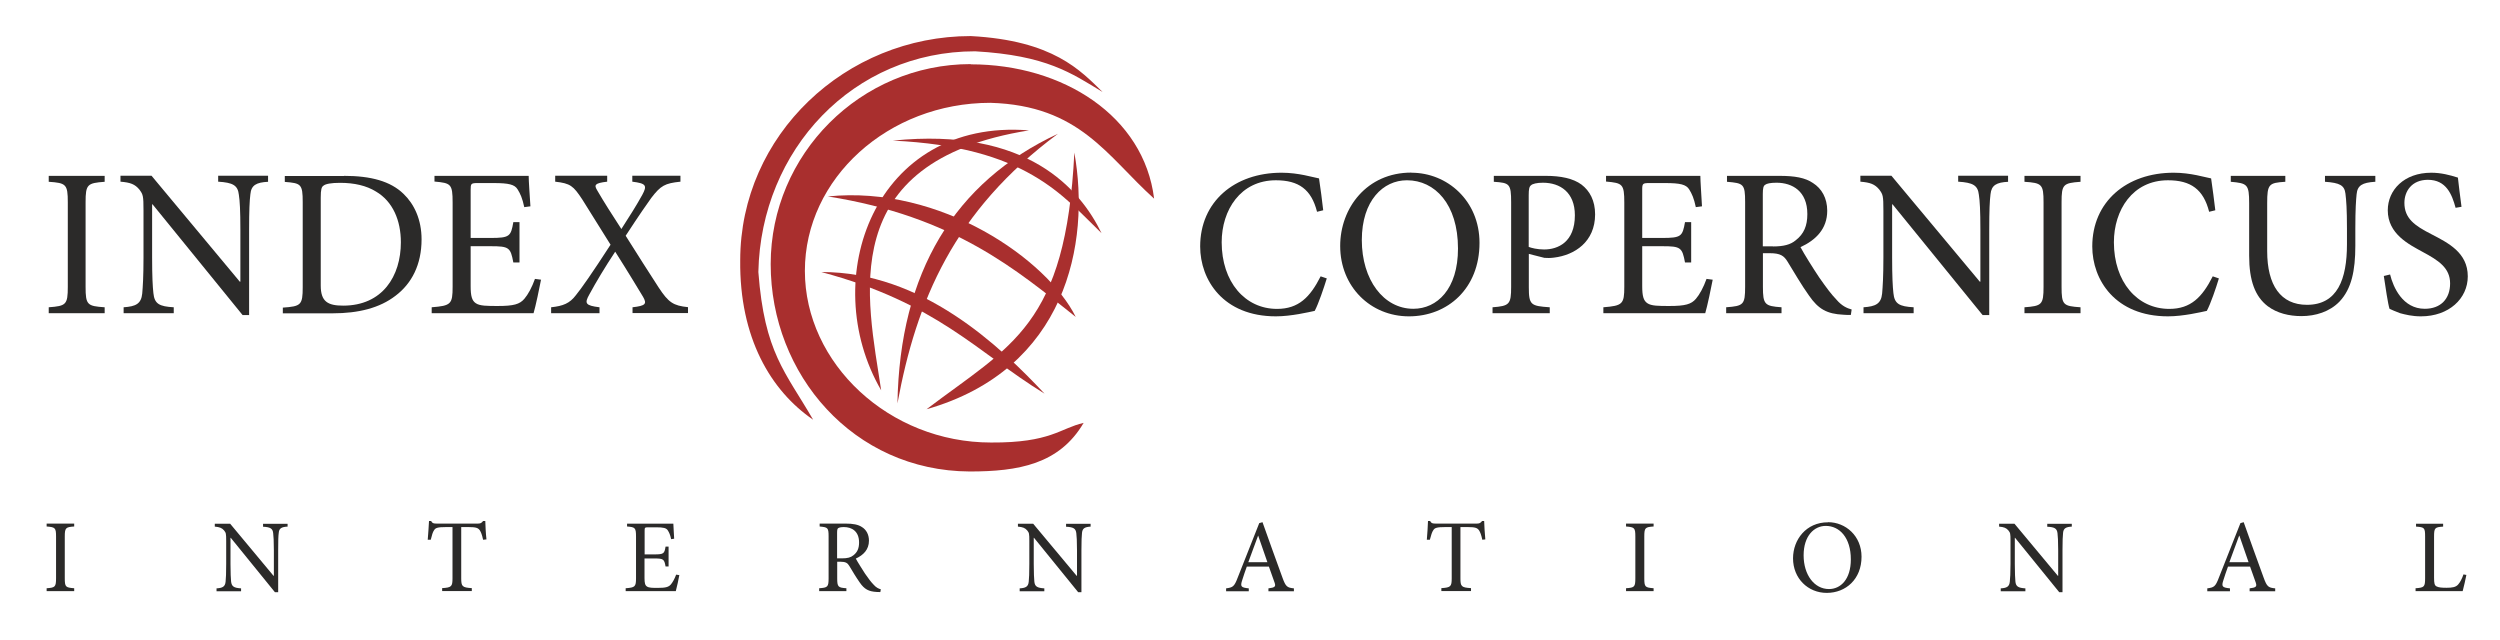 <?xml version="1.0" encoding="UTF-8"?>
<!DOCTYPE svg PUBLIC "-//W3C//DTD SVG 1.1//EN" "http://www.w3.org/Graphics/SVG/1.1/DTD/svg11.dtd">
<!-- Creator: CorelDRAW X6 -->
<svg xmlns="http://www.w3.org/2000/svg" xml:space="preserve" width="214.969mm" height="55.033mm" version="1.1" style="shape-rendering:geometricPrecision; text-rendering:geometricPrecision; image-rendering:optimizeQuality; fill-rule:evenodd; clip-rule:evenodd"
viewBox="0 0 21497 5499"
 xmlns:xlink="http://www.w3.org/1999/xlink">
 <defs>
  <style type="text/css">
   <![CDATA[
    .fil1 {fill:#A92F2E}
    .fil0 {fill:#2B2A29;fill-rule:nonzero}
   ]]>
  </style>
 </defs>
 <g id="Warstwa_x0020_1">
  <path class="fil0" d="M419 2691l0 -51c149,-11 164,-22 164,-176l0 -727c0,-155 -15,-166 -164,-176l0 -51 481 0 0 51c-149,11 -164,22 -164,176l0 727c0,156 15,166 164,176l0 51 -481 0z"/>
  <path class="fil0" d="M2306 1561c-102,5 -146,29 -153,107 -7,56 -11,138 -11,307l0 732 -56 0 -774 -952 -4 0 0 456c0,167 5,255 11,307 9,93 51,115 175,122l0 51 -431 0 0 -51c104,-7 151,-29 160,-118 5,-56 11,-146 11,-311l0 -400c0,-133 -4,-140 -36,-184 -38,-45 -76,-60 -162,-67l0 -51 267 0 759 911 5 0 0 -445c0,-167 -5,-251 -13,-302 -9,-82 -51,-105 -178,-113l0 -51 429 0 0 51z"/>
  <path class="fil0" d="M2758 2453c0,138 60,173 193,173 338,0 496,-254 496,-545 0,-187 -69,-351 -214,-436 -82,-51 -187,-75 -309,-75 -76,0 -124,9 -142,24 -17,11 -24,31 -24,104l0 756zm200 -943c231,0 400,46 512,155 91,87 155,220 155,391 0,218 -85,380 -224,485 -136,105 -318,151 -540,151l-429 0 0 -49c156,-11 171,-22 171,-176l0 -731c0,-156 -15,-163 -154,-174l0 -51 509 0z"/>
  <path class="fil0" d="M4652 2404c-11,60 -47,231 -64,287l-876 0 0 -51c166,-13 180,-27 180,-176l0 -723c0,-162 -14,-169 -156,-182l0 -49 810 0c0,44 9,167 15,262l-53 7c-16,-76 -34,-116 -58,-154 -25,-40 -74,-53 -205,-53l-138 0c-57,0 -60,5 -60,58l0 414 171 0c165,0 175,-14 196,-136l53 0 0 347 -53 0c-24,-129 -36,-140 -195,-140l-172 0 0 343c0,85 11,125 44,147 34,24 98,24 189,24 138,0 189,-15 229,-62 31,-36 65,-98 91,-171l53 7z"/>
  <path class="fil0" d="M5439 2691l0 -51c113,-13 125,-29 91,-89 -45,-74 -127,-211 -240,-389 -89,135 -164,260 -222,367 -44,78 -35,96 87,111l0 51 -416 0 0 -51c104,-11 160,-34 213,-104 46,-56 138,-187 298,-434 -96,-153 -180,-287 -243,-389 -78,-118 -102,-138 -233,-153l0 -51 447 0 0 51c-111,13 -113,29 -85,76 60,104 127,207 207,331 76,-118 131,-205 180,-294 43,-80 34,-98 -86,-113l0 -51 414 0 0 51c-134,14 -169,33 -251,140 -38,53 -98,138 -220,325 98,156 198,313 285,447 84,127 124,154 251,167l0 51 -478 0z"/>
  <path class="fil0" d="M11409 2391c-26,84 -71,218 -104,280 -51,11 -203,47 -334,47 -453,0 -651,-313 -651,-601 0,-384 294,-634 700,-634 147,0 271,40 322,49 15,102 25,176 36,274l-53 13c-49,-193 -158,-271 -354,-271 -304,0 -466,256 -466,533 0,340 200,573 476,573 185,0 284,-100 375,-280l53 18z"/>
  <path class="fil0" d="M12097 1548c-202,0 -387,173 -387,514 0,342 187,591 443,591 204,0 384,-169 384,-518 0,-383 -200,-587 -438,-587l-2 0zm40 -65c307,0 585,240 585,603 0,393 -274,632 -607,632 -329,0 -591,-254 -591,-605 0,-327 229,-631 611,-631l2 0z"/>
  <path class="fil0" d="M13145 2121c24,9 73,22 133,22 118,0 264,-63 264,-294 0,-197 -126,-280 -275,-280 -51,0 -89,9 -102,22 -15,11 -20,33 -20,85l0 445zm147 -611c129,0 235,22 307,75 71,54 117,138 117,256 0,236 -176,351 -354,372 -27,4 -62,4 -82,2l-134 -34 0 285c0,154 16,163 180,174l0 51 -492 0 0 -51c145,-11 160,-25 160,-176l0 -727c0,-160 -14,-167 -149,-176l0 -51 449 0z"/>
  <path class="fil0" d="M14727 2404c-11,60 -47,231 -64,287l-876 0 0 -51c165,-13 180,-27 180,-176l0 -723c0,-162 -15,-169 -157,-182l0 -49 811 0c0,44 9,167 14,262l-53 7c-16,-76 -34,-116 -58,-154 -26,-40 -75,-53 -205,-53l-138 0c-56,0 -60,5 -60,58l0 414 171 0c166,0 175,-14 197,-136l53 0 0 347 -53 0c-24,-129 -37,-140 -195,-140l-173 0 0 343c0,85 11,125 44,147 34,24 98,24 189,24 138,0 189,-15 229,-62 31,-36 65,-98 91,-171l53 7z"/>
  <path class="fil0" d="M15245 2117c91,0 151,-15 196,-53 71,-55 100,-125 100,-226 0,-196 -129,-269 -265,-269 -53,0 -84,7 -98,18 -15,9 -20,31 -20,80l0 449 87 0zm667 589c-22,0 -43,0 -63,-2 -138,-7 -213,-47 -294,-165 -64,-89 -129,-202 -184,-291 -31,-51 -62,-73 -154,-73l-58 0 0 289c0,153 16,166 160,176l0 51 -476 0 0 -51c149,-11 163,-22 163,-176l0 -729c0,-156 -14,-162 -156,-174l0 -51 451 0c133,0 222,16 289,62 74,47 122,129 122,238 0,156 -98,252 -230,313 31,58 107,180 162,262 66,94 102,142 147,189 47,55 91,74 131,85l-7 47z"/>
  <path class="fil0" d="M17269 1561c-102,5 -145,29 -153,107 -7,56 -11,138 -11,307l0 732 -57 0 -774 -952 -4 0 0 456c0,167 5,255 11,307 9,93 51,115 174,122l0 51 -431 0 0 -51c103,-7 151,-29 160,-118 5,-56 11,-146 11,-311l0 -400c0,-133 -4,-140 -36,-184 -38,-45 -76,-60 -162,-67l0 -51 267 0 760 911 5 0 0 -445c0,-167 -5,-251 -13,-302 -9,-82 -51,-105 -178,-113l0 -51 429 0 0 51z"/>
  <path class="fil0" d="M17408 2691l0 -51c149,-11 164,-22 164,-176l0 -727c0,-155 -14,-166 -164,-176l0 -51 482 0 0 51c-149,11 -163,22 -163,176l0 727c0,156 14,166 163,176l0 51 -482 0z"/>
  <path class="fil0" d="M19080 2391c-25,84 -71,218 -104,280 -51,11 -203,47 -334,47 -453,0 -651,-313 -651,-601 0,-384 294,-634 700,-634 147,0 271,40 322,49 14,102 25,176 36,274l-53 13c-49,-193 -158,-271 -354,-271 -304,0 -465,256 -465,533 0,340 200,573 476,573 185,0 283,-100 374,-280l53 18z"/>
  <path class="fil0" d="M20422 1561c-109,7 -151,31 -158,107 -5,49 -11,127 -11,296l0 147c0,215 -33,371 -136,480 -85,88 -207,125 -327,125 -107,0 -210,-25 -290,-85 -109,-83 -160,-220 -160,-434l0 -452c0,-163 -16,-171 -158,-184l0 -51 469 0 0 51c-142,9 -156,20 -156,184l0 412c0,294 116,462 342,462 262,0 344,-220 344,-520l0 -136c0,-167 -6,-243 -13,-300 -9,-71 -47,-93 -176,-102l0 -51 433 0 0 51z"/>
  <path class="fil0" d="M21115 1784c-31,-114 -80,-240 -238,-240 -140,0 -202,100 -202,198 0,133 87,196 231,269 144,75 314,158 314,363 0,191 -162,344 -403,344 -75,0 -134,-15 -179,-27 -45,-17 -72,-29 -91,-38 -13,-38 -36,-194 -49,-282l54 -13c27,111 109,295 298,295 138,0 218,-86 218,-218 0,-134 -100,-198 -236,-271 -116,-64 -300,-153 -300,-358 0,-174 140,-323 374,-323 84,0 160,20 229,42 7,65 16,136 31,251l-53 9z"/>
  <path class="fil0" d="M401 5081l0 -25c73,-5 81,-11 81,-87l0 -357c0,-76 -7,-81 -81,-87l0 -25 237 0 0 25c-73,5 -81,11 -81,87l0 357c0,77 7,81 81,87l0 25 -237 0z"/>
  <path class="fil0" d="M2472 4526c-50,3 -72,14 -75,53 -4,28 -5,68 -5,151l0 360 -28 0 -380 -468 -2 0 0 224c0,82 3,125 5,151 5,45 25,56 86,60l0 25 -211 0 0 -25c51,-3 74,-14 78,-58 3,-28 5,-71 5,-153l0 -197c0,-65 -2,-69 -18,-90 -19,-22 -38,-29 -80,-33l0 -25 132 0 373 448 3 0 0 -219c0,-82 -3,-123 -6,-148 -4,-40 -25,-52 -87,-55l0 -25 211 0 0 25z"/>
  <path class="fil0" d="M4154 4639c-9,-43 -18,-65 -28,-81 -15,-20 -30,-28 -97,-28l-63 0 0 440c0,70 8,80 91,85l0 25 -255 0 0 -25c81,-5 89,-14 89,-85l0 -440 -55 0c-74,0 -92,7 -104,28 -11,15 -18,41 -28,81l-26 0c4,-54 9,-113 11,-161l18 0c12,21 24,22 49,22l353 0c24,0 31,-5 45,-22l19 0c1,40 4,106 10,158l-27 3z"/>
  <path class="fil0" d="M5842 4940c-5,30 -23,114 -31,141l-431 0 0 -25c81,-6 89,-13 89,-87l0 -355c0,-79 -7,-83 -77,-89l0 -24 398 0c0,21 5,82 7,129l-26 4c-8,-38 -17,-57 -29,-76 -13,-20 -37,-26 -101,-26l-68 0c-28,0 -30,3 -30,29l0 204 84 0c81,0 86,-7 96,-67l26 0 0 171 -26 0c-11,-63 -18,-69 -96,-69l-85 0 0 169c0,42 5,62 21,72 17,12 48,12 93,12 68,0 93,-7 113,-30 15,-18 32,-48 45,-84l26 4z"/>
  <path class="fil0" d="M7241 4799c45,0 74,-7 97,-26 35,-27 49,-61 49,-111 0,-97 -64,-132 -130,-132 -26,0 -41,4 -49,9 -7,4 -10,15 -10,39l0 221 43 0zm328 290l-31 -1c-68,-4 -105,-23 -145,-81 -31,-44 -64,-99 -90,-143 -15,-25 -31,-36 -76,-36l-28 0 0 142c0,75 8,81 79,86l0 25 -234 0 0 -25c73,-5 81,-11 81,-86l0 -359c0,-77 -7,-79 -77,-86l0 -25 222 0c65,0 109,8 142,30 37,23 60,64 60,117 0,77 -48,124 -113,154 15,29 53,88 79,129 32,46 50,70 72,93 23,27 45,37 64,42l-4 23z"/>
  <path class="fil0" d="M9379 4526c-50,3 -71,14 -75,53 -3,28 -5,68 -5,151l0 360 -28 0 -380 -468 -2 0 0 224c0,82 3,125 5,151 4,45 25,56 86,60l0 25 -212 0 0 -25c51,-3 74,-14 78,-58 3,-28 5,-71 5,-153l0 -197c0,-65 -2,-69 -18,-90 -19,-22 -38,-29 -80,-33l0 -25 131 0 374 448 3 0 0 -219c0,-82 -3,-123 -6,-148 -5,-40 -25,-52 -88,-55l0 -25 211 0 0 25z"/>
  <path class="fil0" d="M10820 4604l-2 0c-29,76 -56,154 -84,228l164 0 -79 -228zm87 478l0 -25c56,-7 65,-15 53,-49 -12,-35 -30,-83 -49,-138l-190 0c-14,40 -28,78 -39,115 -19,57 -11,65 56,72l0 25 -195 0 0 -25c57,-8 70,-13 100,-93l185 -468 28 -8c55,153 115,324 172,478 28,77 40,85 98,91l0 25 -219 0z"/>
  <path class="fil0" d="M12746 4639c-9,-43 -18,-65 -28,-81 -15,-20 -30,-28 -97,-28l-63 0 0 440c0,70 7,80 91,85l0 25 -255 0 0 -25c81,-5 89,-14 89,-85l0 -440 -55 0c-74,0 -92,7 -104,28 -11,15 -18,41 -29,81l-26 0c4,-54 9,-113 10,-161l18 0c12,21 24,22 49,22l353 0c24,0 31,-5 45,-22l18 0c1,40 5,106 10,158l-27 3z"/>
  <path class="fil0" d="M13982 5081l0 -25c73,-5 80,-11 80,-87l0 -357c0,-76 -7,-81 -80,-87l0 -25 237 0 0 25c-73,5 -80,11 -80,87l0 357c0,77 7,81 80,87l0 25 -237 0z"/>
  <path class="fil0" d="M15699 4520c-99,0 -190,85 -190,253 0,168 92,290 218,290 100,0 188,-83 188,-255 0,-188 -98,-288 -215,-288l-1 0zm20 -32c151,0 288,118 288,297 0,193 -135,311 -299,311 -162,0 -290,-125 -290,-297 0,-161 113,-310 300,-310l1 0z"/>
  <path class="fil0" d="M17815 4526c-50,3 -71,14 -75,53 -3,28 -5,68 -5,151l0 360 -28 0 -380 -468 -2 0 0 224c0,82 3,125 5,151 4,45 25,56 86,60l0 25 -212 0 0 -25c51,-3 74,-14 78,-58 3,-28 6,-71 6,-153l0 -197c0,-65 -2,-69 -18,-90 -19,-22 -37,-29 -80,-33l0 -25 132 0 373 448 3 0 0 -219c0,-82 -3,-123 -6,-148 -5,-40 -25,-52 -88,-55l0 -25 211 0 0 25z"/>
  <path class="fil0" d="M19256 4604l-2 0c-29,76 -56,154 -84,228l165 0 -79 -228zm88 478l0 -25c56,-7 64,-15 53,-49 -12,-35 -30,-83 -49,-138l-190 0c-14,40 -28,78 -39,115 -19,57 -11,65 56,72l0 25 -195 0 0 -25c57,-8 70,-13 100,-93l185 -468 28 -8c55,153 115,324 172,478 28,77 40,85 99,91l0 25 -219 0z"/>
  <path class="fil0" d="M21208 4941c-5,28 -24,112 -32,140l-405 0 0 -25c75,-5 82,-12 82,-87l0 -357c0,-76 -5,-81 -78,-86l0 -25 233 0 0 25c-71,5 -78,10 -78,86l0 353c0,48 4,66 21,75 18,10 48,12 86,12 49,0 80,-5 100,-28 16,-18 32,-46 46,-87l27 5z"/>
  <path class="fil1" d="M8348 551c793,0 1489,446 1576,1155 -406,-365 -637,-802 -1408,-824 -877,0 -1595,649 -1595,1445 0,796 724,1476 1601,1476 514,3 594,-123 796,-169 -209,356 -561,418 -980,418 -1000,-5 -1711,-834 -1711,-1783 0,-946 774,-1720 1720,-1720z"/>
  <path class="fil1" d="M8348 308c709,38 942,295 1133,481 -268,-162 -481,-315 -1096,-350 -1046,0 -1842,843 -1864,1898 53,696 231,855 471,1270 -365,-250 -634,-705 -627,-1370 0,-1080 908,-1929 1982,-1929z"/>
  <path class="fil1" d="M7967 3517c727,-552 1199,-718 1271,-2207 140,780 -69,1864 -1271,2207z"/>
  <path class="fil1" d="M7577 3354c-556,-958 -53,-2341 1271,-2235 -1683,269 -1389,1445 -1271,2235z"/>
  <path class="fil1" d="M7717 3467c162,-880 484,-1654 1380,-2319 -890,415 -1361,1192 -1380,2319z"/>
  <path class="fil1" d="M7062 2337c993,265 1336,687 1920,1046 -384,-409 -1052,-1049 -1920,-1046z"/>
  <path class="fil1" d="M7118 1687c974,-100 1889,546 2132,1036 -506,-402 -1046,-865 -2132,-1036z"/>
  <path class="fil1" d="M7677 1207c1158,-119 1611,418 1795,796 -334,-322 -649,-743 -1795,-796z"/>
 </g>
</svg>
